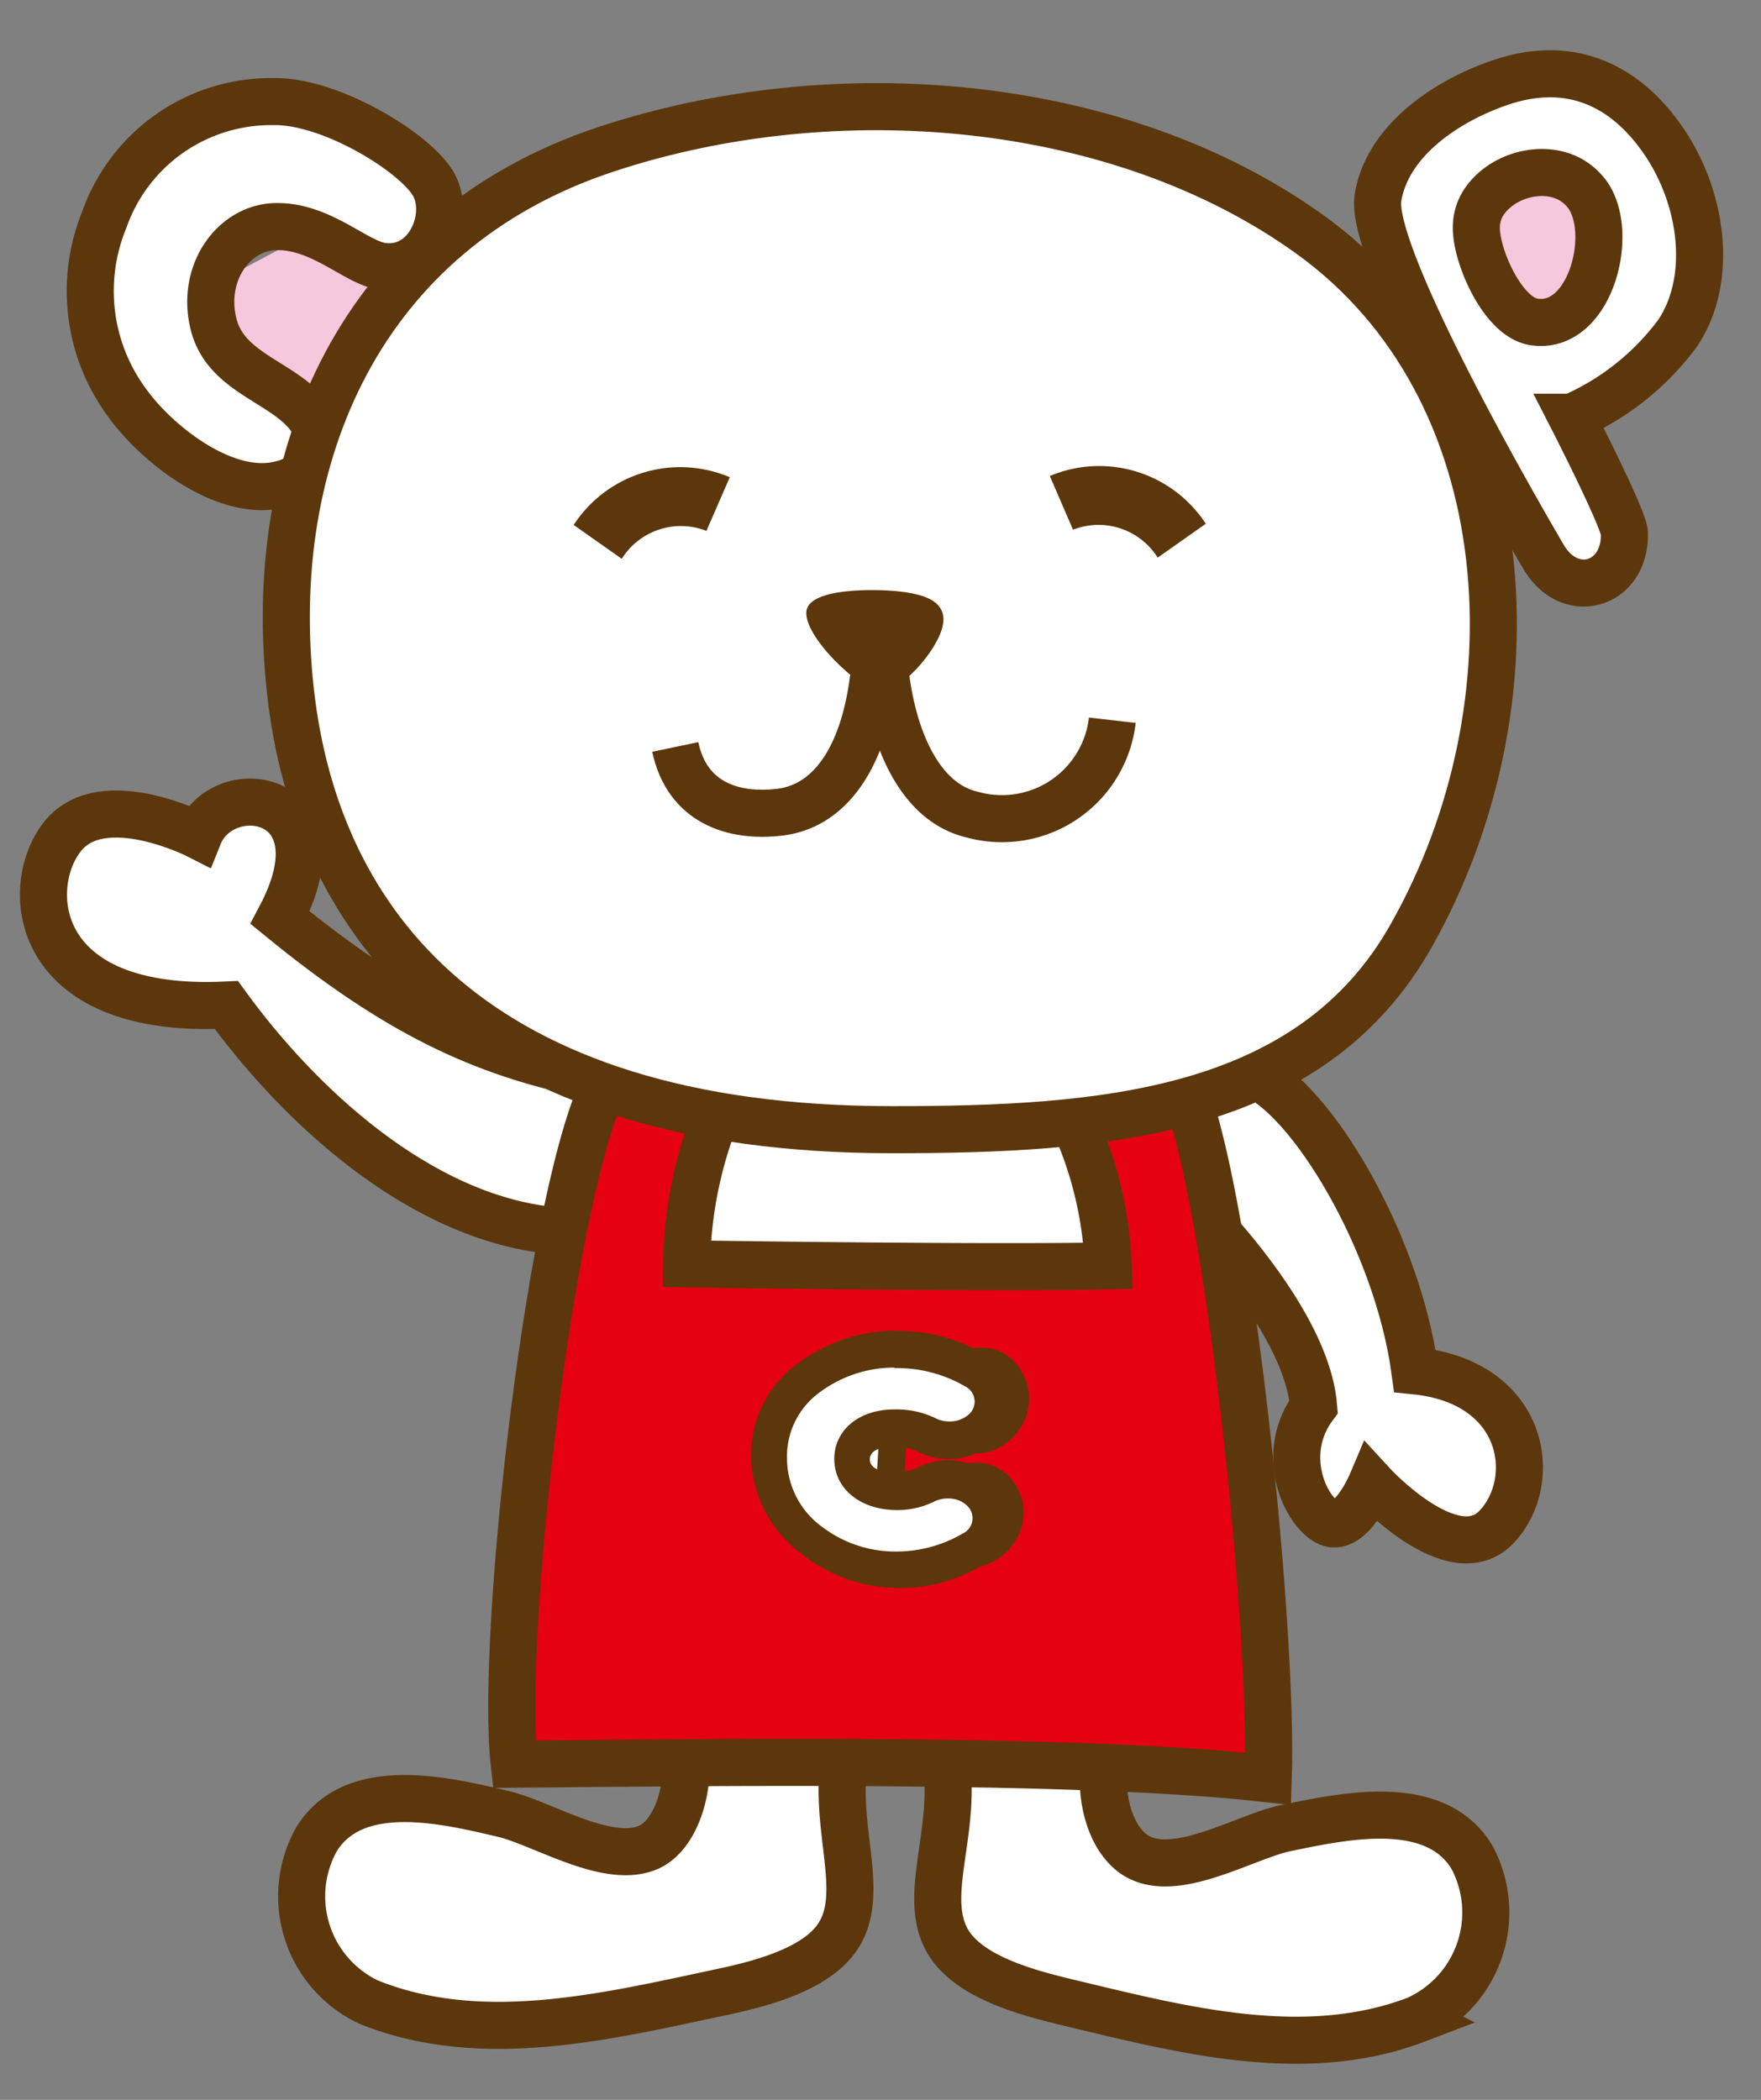 <svg id="bg" xmlns="http://www.w3.org/2000/svg" viewBox="0 0 104 124"><rect x="0" y="0" width="104" height="124" fill="#808080" stroke="none"/><defs><style>.cls-1,.cls-7,.cls-8{fill:#fff;}.cls-1,.cls-3,.cls-6,.cls-7{stroke:#5c370c;}.cls-1,.cls-3,.cls-6{stroke-width:2.78px;}.cls-2{fill:#e50012;}.cls-3{fill:none;}.cls-4,.cls-6{fill:#f6c8dd;}.cls-5{fill:#5c370c;}.cls-7{stroke-linecap:round;stroke-linejoin:round;stroke-width:1.63px;}</style></defs><title>アートボード 81</title><path class="cls-1" d="M34.75,63.45c-6.28-1.27-11.34-3.64-18.21-9.26,3.89-7.32-3.37-8.44-4.81-4.84,0,0-5.63-2.88-8,0s-2,10.56,9.64,10c4.27,5.88,11.35,12.5,19.21,13.31"/><path class="cls-1" d="M71.58,72.42c2.3,2.55,5.7,6.94,6,10.64-2,2.71-.6,6,.76,6.8S81,87.59,81,87.59s4.83,5.28,7.39,2.57,1.73-8.55-4.83-9.21c-1.05-7.7-6.21-16.19-9.63-17.54l-7.29-.11"/><path class="cls-1" d="M50.69,101.1c-2.42,5.18.75,10-1.12,13.11-1.29,2.16-4.92,3-7.25,3.49-6.7,1.43-14,3.18-20.57.52a6.91,6.91,0,0,1-3.05-9.62c2.24-3.6,7.63-2.28,11-1.49,2.31.54,6.13,3,8.55,2s3.15-6.49,1-8.28"/><path class="cls-1" d="M55.15,101.45c2.29,5.25-1,9.94.79,13.14,1.23,2.19,4.84,3.11,7.16,3.67,6.67,1.59,13.91,3.53,20.55,1a6.93,6.93,0,0,0,3.3-9.55c-2.16-3.66-7.59-2.46-11-1.76-2.32.48-6.21,2.88-8.59,1.77-2.53-1.17-3-6.56-.78-8.3"/><path class="cls-2" d="M70,64.36C72.65,71.28,75.2,96.2,74.9,105c-11.1-1.27-33.14-1-44.53-.86-.86-7.54,2.18-34.37,5.49-40.44l7,0a25.12,25.12,0,0,0-2.7,10.92c5.59.09,19.36.25,24.89.12a22.65,22.65,0,0,0-2.72-9.93Z"/><path class="cls-3" d="M35.86,63.74c-3.31,6.07-6.35,32.9-5.49,40.44,11.39-.1,33.43-.41,44.53.86.3-8.84-2.25-33.76-4.94-40.68"/><path class="cls-1" d="M43.26,63.71a25,25,0,0,0-2.71,10.92c5.59.09,19.36.25,24.9.12a22.81,22.81,0,0,0-2.73-9.93"/><polygon class="cls-4" points="25.55 16.21 19.64 24.8 14 21.39 13.54 16.3 17.9 13.98 25.55 16.21"/><path class="cls-1" d="M6.15,13a10.43,10.43,0,0,1,10-7c3.34-.07,8.38,3,9.45,4.88s-.3,5.19-3,4.85c-1.56-.2-3.59-2.37-6.25-2.35-2.47,0-4.46,2.64-3.76,5.67.62,2.71,3.44,3.32,5.21,5S19,28,16.63,28.59c-3.28.88-7.37-2.36-9.12-4.8A11.09,11.09,0,0,1,6.15,13Z"/><path class="cls-1" d="M91.15,32.87c1.57,2.7,4.88,1.68,4.78-1.4,0-.78-3.1-6.83-3.1-6.83a15.44,15.44,0,0,0,6.22-4.93c2.12-3.1,1.58-7.92-.82-11.41S92.5,3.54,88.59,4.88c-3.12,1.06-6.66,3.4-7.21,6.8C80.86,14.92,89,29.22,91.15,32.87Z"/><path class="cls-1" d="M17.16,40.88C15.59,27,21.29,13.63,35.75,8.83c13.58-4.51,30.34-3.08,41.59,5C90,22.92,91,41.69,83.36,55.22,77.4,65.85,65,66.71,52.66,66.71,28,66.71,18.7,54.53,17.16,40.88Z"/><path class="cls-5" d="M47.63,36.05c.24-1.39,4.3-1.24,5.21-1.15,1.8.16,3.75.65,2.46,3C54.72,39,53.18,40.78,52,40.8S47.37,37.51,47.63,36.05Z"/><path class="cls-3" d="M52.26,39.51c.44,4.14,2.08,7.87,5.14,8.59a6.56,6.56,0,0,0,8.29-5.57"/><path class="cls-3" d="M51.73,38.44c-.34,6-2.59,9.15-5.66,9.52-2.79.34-5.5-.58-6.19-3.85"/><path class="cls-6" d="M87.19,13.37C87.13,15,88.68,18.64,90.53,19c3.5.61,5-5.68,3-7.77C92,9.51,89,10.07,87.73,11.8A2.69,2.69,0,0,0,87.19,13.37Z"/><path class="cls-7" d="M56.07,84.21c1.92,2.25,5.08-.69,3.43-3S54.13,82,56.07,84.21Z"/><path class="cls-7" d="M59.25,88.07c1.55,2.33-1.88,5.18-3.57,2.79S57.7,85.74,59.25,88.07Z"/><path class="cls-7" d="M53.09,80.06c-.35,3.68-.48,7.67-.8,11.35a6.05,6.05,0,0,1-6.07-6.54C46.52,81.62,49.66,79.56,53.09,80.06Z"/><path class="cls-5" d="M33.88,31l2.84,2a4.12,4.12,0,0,1,5-1.65l1.38-3.17A7.51,7.51,0,0,0,33.88,31Z"/><path class="cls-5" d="M62,28.11l1.37,3.17a4.13,4.13,0,0,1,5,1.65l2.84-2A7.51,7.51,0,0,0,62,28.11Z"/><path class="cls-8" d="M52.76,92.68A8.13,8.13,0,0,1,47.92,91a6.16,6.16,0,0,1-2.53-4.81,5.69,5.69,0,0,1,2.38-4.8,8.56,8.56,0,0,1,5-1.67,9.06,9.06,0,0,1,4.79,1.23,2.17,2.17,0,0,1,1,1.66A2.2,2.2,0,0,1,58,84.29a2.72,2.72,0,0,1-1.92.76h0a2.84,2.84,0,0,1-1.39-.35,4.29,4.29,0,0,0-1.87-.37c-1.23,0-2.47.58-2.46,1.85s1.24,1.85,2.45,1.87a4.09,4.09,0,0,0,1.85-.37A2.81,2.81,0,0,1,56,87.35a2.56,2.56,0,0,1,1.88.77,2.17,2.17,0,0,1,.55,1.71,2.3,2.3,0,0,1-1,1.66A8.71,8.71,0,0,1,52.76,92.68Z"/><path class="cls-5" d="M52.8,80.79A8,8,0,0,1,57,81.87a1,1,0,0,1,.24,1.63,1.67,1.67,0,0,1-1.16.44,1.83,1.83,0,0,1-.89-.22,5.3,5.3,0,0,0-2.38-.49c-2.1,0-3.55,1.24-3.54,2.94s1.46,2.93,3.52,3a4.94,4.94,0,0,0,2.34-.48,1.8,1.8,0,0,1,.88-.2,1.56,1.56,0,0,1,1.13.45,1,1,0,0,1-.29,1.62,7.78,7.78,0,0,1-4.07,1.06,7.13,7.13,0,0,1-4.22-1.45,5,5,0,0,1-2.08-4,4.67,4.67,0,0,1,2-4,7.35,7.35,0,0,1,4.36-1.41m0-2.19a9.81,9.81,0,0,0-5.7,1.93,6.65,6.65,0,0,0-2.78,5.63,7.28,7.28,0,0,0,3,5.64,9.18,9.18,0,0,0,5.45,2,9.35,9.35,0,0,0,5.16-1.32A3.46,3.46,0,0,0,59.48,90a3.35,3.35,0,0,0-.84-2.65A3.63,3.63,0,0,0,56,86.23a4,4,0,0,0-1.9.48h0a3.37,3.37,0,0,1-1.34.24c-.06,0-1.39,0-1.39-.77s1.33-.76,1.39-.76a3.34,3.34,0,0,1,1.38.27,3.83,3.83,0,0,0,1.86.47,3.7,3.7,0,0,0,2.67-1.07,3.41,3.41,0,0,0,1-2.64A3.21,3.21,0,0,0,58.19,80,10,10,0,0,0,52.8,78.6Z"/></svg>